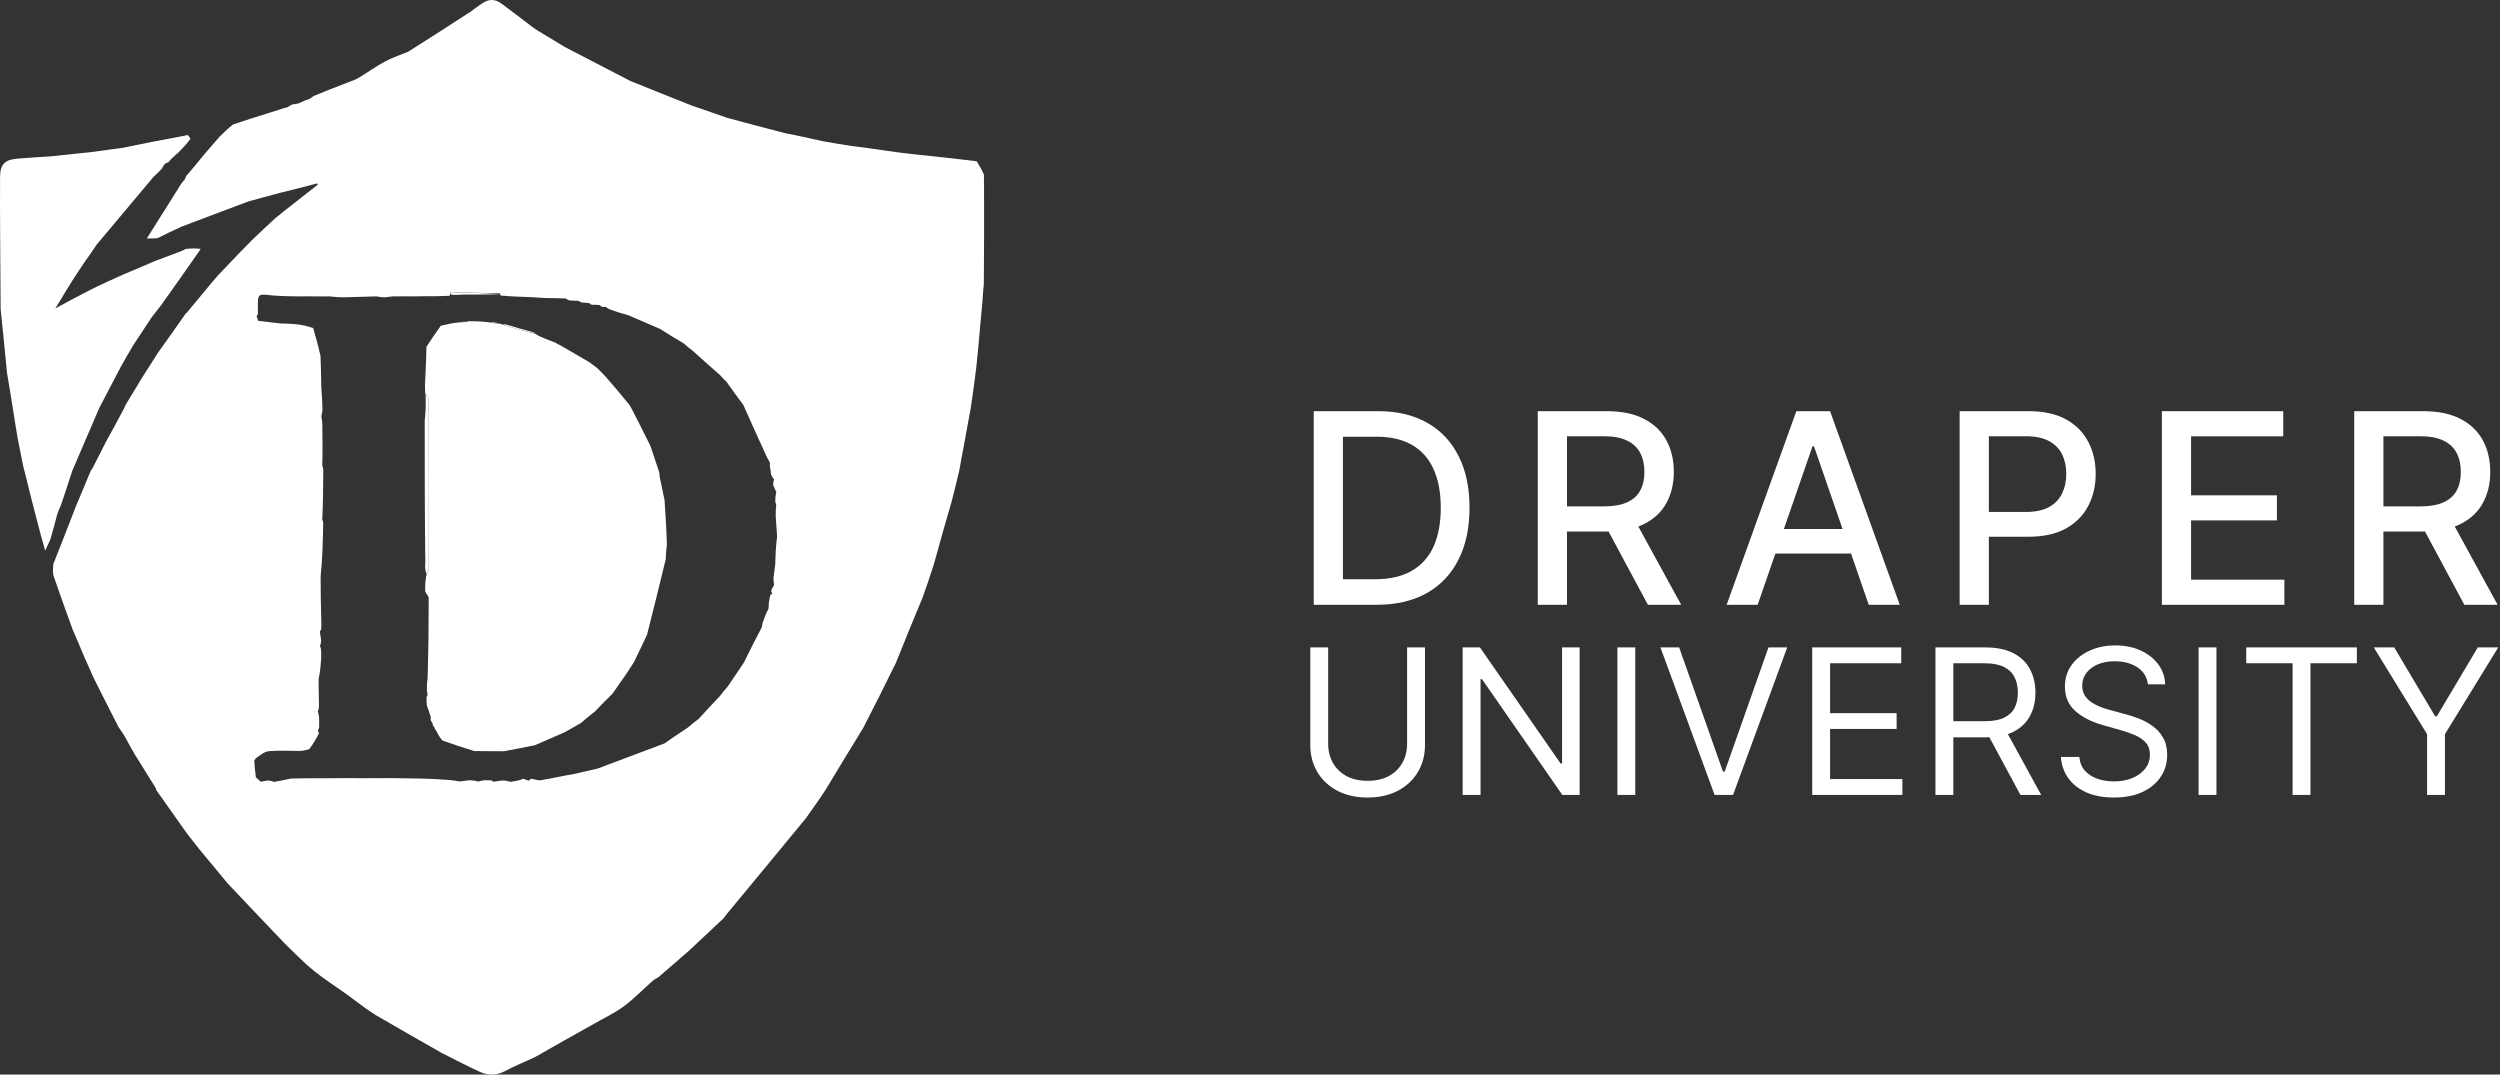 <svg width="912" height="392" viewBox="0 0 912 392" fill="none" xmlns="http://www.w3.org/2000/svg">
<rect x="0" y="0" width="912" height="392" fill="#333333" stroke="none"/>
<path d="M216.918 373.352C209.738 377.372 202.558 381.393 195.205 385.608C191.465 387.406 187.792 388.811 184.364 390.67C181.128 392.425 177.991 392.371 174.864 390.93C170.38 388.865 166.009 386.555 161.131 384.116C152.838 379.399 145.004 374.914 136.984 370.255C135.652 369.378 134.504 368.675 133.245 367.742C131.148 366.136 129.163 364.76 127.053 363.156C122.82 360.061 118.55 357.397 114.652 354.268C110.956 351.302 107.65 347.848 104.06 344.387C97.004 336.952 90.061 329.74 83.054 322.28C79.653 318.107 76.315 314.182 72.892 310.02C71.423 308.107 70.041 306.429 68.558 304.509C67.229 302.634 66 301.001 64.706 299.109C62.144 295.413 59.648 291.976 57.089 288.362C57.026 288.185 56.89 287.834 56.864 287.571C54.32 283.383 51.802 279.459 49.207 275.276C47.864 272.868 46.599 270.718 45.324 268.322C44.62 267.189 43.927 266.302 43.184 265.138C40.88 260.55 38.626 256.237 36.35 251.668C35.511 249.916 34.692 248.42 33.871 246.643C32.905 244.367 31.942 242.372 30.951 240.106C29.476 236.523 28.029 233.211 26.483 229.617C24.106 222.977 21.767 216.639 19.599 210.244C19.155 208.934 19.346 207.408 19.443 205.791C22.26 198.771 24.878 191.942 27.625 184.858C29.608 180.19 31.461 175.778 33.27 171.36C33.225 171.354 33.244 171.442 33.483 171.308C35.318 167.86 36.915 164.545 38.706 161.055C41.045 156.889 43.188 152.898 45.415 148.669C45.626 148.12 45.752 147.808 46.051 147.321C48.006 144.13 49.788 141.115 51.753 137.906C53.73 134.808 55.527 131.904 57.516 128.835C61.099 123.86 64.491 119.05 67.857 114.229C67.831 114.217 67.848 114.272 68.086 114.159C71.215 110.442 74.106 106.838 77.209 103.134C78.085 102.173 78.748 101.312 79.643 100.326C82.513 97.355 85.151 94.509 88.01 91.555C89.332 90.269 90.433 89.091 91.749 87.763C94.749 84.915 97.534 82.219 100.561 79.477C101.637 78.684 102.472 77.937 103.537 77.073C107.808 73.773 111.849 70.59 115.889 67.407C115.826 67.238 115.763 67.069 115.699 66.9C111.308 68.056 106.916 69.213 102.218 70.334C98.245 71.357 94.578 72.415 90.631 73.475C82.345 76.56 74.341 79.643 66.062 82.746C63.122 84.085 60.458 85.404 57.506 86.858C56.409 86.992 55.599 86.992 53.558 86.992C58 79.902 61.983 73.544 66.132 67.006C66.573 66.429 66.85 66.031 67.331 65.529C67.674 64.993 67.812 64.561 67.922 64.107C67.895 64.085 67.863 64.147 68.098 64.03C70.371 61.402 72.41 58.891 74.629 56.178C76.51 54.016 78.212 52.055 80.073 49.889C81.727 48.253 83.22 46.823 84.997 45.406C87.176 44.726 89.072 44.033 91.272 43.347C95.714 41.981 99.852 40.609 104.154 39.271C104.558 39.297 104.753 39.198 105.162 38.924C105.863 38.541 106.303 38.244 106.823 38.016C106.901 38.085 107.091 38 107.358 38.029C107.966 37.947 108.307 37.837 108.873 37.733C109.761 37.389 110.423 37.04 111.323 36.614C111.875 36.42 112.188 36.302 112.754 36.179C113.576 35.738 114.084 35.156 114.724 34.891C118.625 33.279 122.555 31.738 126.753 30.137C128.304 29.541 129.654 29.11 130.836 28.399C134.04 26.472 137.077 24.249 140.362 22.483C143.076 21.024 146.05 20.05 148.909 18.862C156.496 14.05 164.083 9.239 171.778 4.194C173.139 3.113 174.409 2.29 175.639 1.411C178.082 -0.336 180.495 -0.632 183.193 1.501C186.915 4.235 190.35 6.917 194.016 9.695C194.621 10.083 194.993 10.377 195.76 10.927C199.369 13.101 202.585 15.019 205.995 17.119C214.019 21.301 221.848 25.3 229.863 29.496C237.396 32.582 244.744 35.471 252.348 38.5C256.763 40.041 260.921 41.442 265.303 42.993C272.347 44.922 279.168 46.701 286.296 48.538C290.989 49.508 295.375 50.419 300.008 51.479C303.463 52.126 306.67 52.625 310.193 53.187C314.901 53.803 319.294 54.357 323.936 55.078C327.123 55.566 330.061 55.888 333.328 56.269C341.142 57.099 348.626 57.87 356.294 58.848C357.328 60.507 358.18 61.96 358.944 63.717C358.901 65.419 358.98 66.816 358.983 68.212C359.009 79.945 359.022 91.677 358.895 103.671C358.672 105.578 358.592 107.224 358.456 109.206C357.933 114.948 357.464 120.353 356.934 126.076C356.655 128.783 356.437 131.171 356.171 133.892C355.506 139.104 354.891 143.984 354.094 149.105C353.215 153.565 352.517 157.785 351.678 162.249C351.036 165.447 350.536 168.402 349.94 171.648C349.022 175.5 348.199 179.061 347.185 182.848C344.932 190.485 342.869 197.895 340.745 205.597C339.397 209.806 338.11 213.722 336.626 217.827C333.26 225.856 330.091 233.697 326.829 241.802C322.87 249.849 319.006 257.632 314.907 265.531C310.254 273.038 305.835 280.43 301.24 288.01C300.146 289.633 299.227 291.068 298.107 292.659C296.69 294.621 295.475 296.428 294.058 298.416C284.304 310.23 274.751 321.864 265.013 333.581C264.66 334.024 264.492 334.383 264.091 334.86C260.423 338.276 256.988 341.572 253.338 344.946C252.727 345.478 252.332 345.932 251.704 346.497C247.794 349.876 244.116 353.144 240.182 356.482C239.299 356.982 238.618 357.351 238.053 357.852C234.547 360.958 231.263 364.358 227.519 367.138C224.249 369.566 220.471 371.308 216.918 373.352ZM117.176 225.688C117.216 225.82 117.255 225.951 117.202 226.696C117.236 227.521 117.27 228.345 117.187 229.575C117.141 229.708 117.095 229.84 116.677 230.299C116.801 231.198 116.925 232.096 117.152 233.586C117.106 234.183 117.06 234.78 116.787 235.492L116.716 235.825C116.716 235.825 116.988 236.07 117.077 236.706C117.151 237.558 117.224 238.41 117.184 239.949C116.99 242.633 116.797 245.316 116.232 247.663C116.246 250.745 116.261 253.828 116.377 257.5C116.344 258.097 116.31 258.693 115.954 259.506C116.061 259.928 116.168 260.35 116.374 261.42C116.425 262.51 116.476 263.601 116.428 265.201C116.377 265.543 116.326 265.884 116.039 266.348C115.994 266.423 115.894 266.536 115.915 266.567C116.007 266.706 116.134 266.821 116.351 267.514C115.339 269.427 114.327 271.34 112.776 273.315C111.918 273.569 111.061 273.824 109.494 273.941C105.7 273.933 101.887 273.702 98.121 274.022C96.499 274.16 94.974 275.442 93.29 276.625C93.244 276.763 93.199 276.901 92.749 277.464C92.884 279.356 93.019 281.249 93.347 283.591C93.84 284 94.334 284.41 95.107 285.175C95.763 285.056 96.418 284.938 97.665 284.717C98.261 284.751 98.857 284.785 99.895 285.232C101.776 284.921 103.657 284.61 106.109 284.009C109.771 283.94 113.434 283.87 117.818 283.908C123.245 283.868 128.672 283.829 134.705 283.891C135.523 283.858 136.34 283.826 137.871 283.884C141 283.86 144.13 283.836 147.966 283.929C152.07 283.975 156.174 284.021 160.825 284.344C162.953 284.446 165.081 284.548 167.509 285.072C168.436 284.989 169.363 284.905 170.716 284.688C170.86 284.65 171.003 284.611 171.753 284.665C172.567 284.703 173.381 284.741 174.413 285.116C174.844 285.004 175.275 284.892 176.319 284.663C177.147 284.63 177.976 284.597 179.209 284.681C179.342 284.726 179.475 284.772 179.933 285.19C180.83 285.066 181.727 284.942 183.25 284.717C184.091 284.75 184.933 284.784 186.175 285.216C187.564 285.012 188.954 284.807 190.385 284.332C190.385 284.332 190.378 284.058 190.849 284.128C191.435 284.266 192.022 284.403 192.802 284.842C192.994 284.662 193.186 284.483 193.842 284.067C195.041 284.269 196.296 284.802 197.43 284.612C201.247 283.97 205.02 283.072 209.428 282.341C212.06 281.731 214.692 281.121 217.961 280.391C225.949 277.384 233.936 274.378 242.414 271.197C245.116 269.316 247.817 267.435 250.999 265.366C252.156 264.368 253.313 263.369 254.941 262.184C257.359 259.529 259.777 256.874 262.623 253.927C263.443 252.853 264.264 251.778 265.502 250.407C267.351 247.671 269.201 244.934 271.352 241.736C273.417 237.541 275.482 233.346 277.903 228.835C277.985 228.529 278.068 228.224 278.158 227.376C278.734 225.656 279.31 223.936 280.328 222.163C280.386 221.663 280.443 221.164 280.472 220.031C280.611 218.992 280.75 217.953 281.108 216.899C281.108 216.899 281.316 216.826 281.575 216.706C281.631 216.631 281.752 216.516 281.735 216.488C281.642 216.337 281.513 216.208 281.312 215.593C281.525 214.993 281.738 214.392 282.37 213.545C282.317 212.85 282.265 212.155 282.158 210.87C282.339 209.501 282.519 208.132 282.796 206.057C282.89 202.787 282.985 199.516 283.49 195.755C283.317 193.515 283.144 191.275 282.978 188.368C282.974 187.045 282.971 185.722 283.197 184.259C283.112 184.061 283.027 183.863 282.829 183.03C282.824 181.957 282.818 180.883 283.218 179.527C282.878 178.847 282.538 178.166 282.062 176.921C282.055 176.341 282.048 175.761 282.407 174.943C282.081 174.505 281.754 174.066 281.29 173.128C281.245 172.787 281.2 172.445 281.107 171.562C280.918 170.705 280.73 169.847 280.884 168.779C280.631 168.343 280.378 167.906 279.845 166.929C276.987 160.688 274.129 154.447 271.15 147.688C269.152 145.012 267.154 142.336 264.988 139.219C264.305 138.588 263.623 137.957 262.7 136.86C259.381 133.946 256.063 131.032 252.446 127.737C251.538 127.074 250.63 126.412 249.458 125.291C246.702 123.661 243.946 122.03 240.821 120.012C237.094 118.387 233.367 116.761 229.076 114.953C226.998 114.369 224.919 113.785 222.584 112.887C222.09 112.694 221.597 112.502 221.076 111.965C220.855 111.954 220.634 111.942 219.893 111.961C219.552 111.899 219.212 111.836 218.8 111.292C218.06 111.219 217.321 111.145 216.06 111.178C215.713 111.119 215.365 111.06 214.965 110.561C214.467 110.503 213.969 110.444 212.891 110.416C212.315 110.354 211.74 110.292 211.087 109.741C210.341 109.699 209.594 109.657 208.266 109.645C207.691 109.583 207.115 109.521 206.401 108.886C204.153 108.81 201.906 108.734 199.048 108.728C197.671 108.626 196.295 108.524 194.202 108.42C190.354 108.29 186.507 108.161 182.645 107.819C182.645 107.819 182.62 107.608 182.305 107.013C176.319 106.87 170.334 106.727 164.348 106.584C164.389 106.888 164.429 107.193 163.943 107.919C161.208 108.009 158.474 108.1 155.034 108.065C152.424 108.109 149.814 108.153 146.595 108.095C145.774 108.125 144.952 108.154 143.513 108.092C142.695 108.184 141.876 108.275 140.438 108.448C139.607 108.423 138.776 108.398 137.265 108.119C133.618 108.217 129.972 108.315 125.66 108.456C124.102 108.427 122.544 108.398 120.408 108.124C119.577 108.144 118.745 108.164 117.277 108.114C116.215 108.14 115.153 108.167 113.383 108.102C110.768 108.126 108.152 108.15 104.851 108.057C102.829 107.949 100.796 107.946 98.789 107.713C94.158 107.175 94.038 107.236 94.069 111.894C94.074 112.657 94.14 113.42 94.065 114.601C94.019 114.737 93.974 114.874 93.605 115.228C93.712 115.651 93.82 116.073 94.212 117.054C96.737 117.341 99.261 117.628 102.484 118.012C105.322 118.074 108.159 118.136 111.121 118.759C111.983 119.021 112.845 119.282 114.24 119.654C115.144 122.822 116.047 125.99 116.918 129.842C117.042 133.355 117.167 136.869 117.201 141.099C117.397 143.743 117.593 146.386 117.623 149.57C117.576 150.134 117.529 150.698 117.236 151.804C117.317 152.38 117.398 152.957 117.566 154.167C117.641 159.375 117.716 164.583 117.565 169.928C117.649 170.122 117.733 170.316 117.939 171.227C117.898 177.175 117.857 183.124 117.581 189.194C117.536 189.269 117.435 189.382 117.456 189.414C117.549 189.552 117.676 189.668 117.898 190.512C117.79 196.982 117.683 203.453 116.965 210.216C116.99 215.243 117.016 220.27 117.176 225.688Z" fill="white"/>
<path d="M169.09 107.443C167.524 107.591 166.297 107.598 164.77 107.551C164.429 107.193 164.389 106.888 164.348 106.584C170.334 106.727 176.32 106.869 182.463 107.31C178.224 107.506 173.827 107.404 169.09 107.443Z" fill="white"/>
<path d="M66.189 91.599C66.663 91.379 67.138 91.16 67.752 90.802C69.674 90.611 71.456 90.558 73.235 90.812C68.402 97.838 63.571 104.557 58.643 111.516C57.57 112.934 56.595 114.113 55.362 115.704C52.966 119.348 50.827 122.58 48.689 125.811C47.132 128.452 45.575 131.092 43.963 133.997C41.379 138.985 38.85 143.708 36.278 148.707C32.934 156.501 29.634 164.02 26.344 171.82C25.018 176.003 23.684 179.906 22.306 184.104C21.814 185.283 21.364 186.164 20.876 187.595C20.019 191.012 19.199 193.88 18.379 196.748C17.821 197.964 17.262 199.181 16.473 200.903C16.011 199.095 15.665 197.743 15.066 195.872C12.655 186.839 10.498 178.326 8.344 169.5C7.74 166.268 7.134 163.349 6.484 160.106C5.784 155.925 5.129 152.068 4.516 147.889C3.884 143.82 3.209 140.071 2.555 135.992C2.188 132.126 1.799 128.592 1.449 124.717C1.063 120.64 0.637 116.903 0.238 112.824C0.158 96.492 -0.064 80.501 0.018 64.513C0.042 59.732 2.012 58.173 6.631 57.849C10.586 57.572 14.54 57.258 18.831 57.008C23.834 56.509 28.499 55.965 33.476 55.454C37.414 54.951 41.041 54.415 44.981 53.886C48.434 53.204 51.575 52.515 55.05 51.831C59.771 50.978 64.159 50.121 68.548 49.264C68.869 49.756 69.571 50.541 69.452 50.696C68.107 52.45 66.636 54.108 64.798 55.915C64.169 56.318 63.941 56.597 63.713 56.877C63.713 56.877 63.813 57.009 63.544 56.998C62.647 57.734 62.018 58.48 61.39 59.227C61.39 59.227 61.512 59.217 61.309 59.228C61.106 59.24 60.886 59.454 60.886 59.454C60.608 59.438 60.389 59.544 59.935 60.035C59.451 60.72 59.26 61.143 59.069 61.566C59.069 61.566 59.169 61.607 58.962 61.624C58.614 61.868 58.472 62.093 58.331 62.318C58.331 62.318 58.456 62.391 58.221 62.403C57.843 62.639 57.702 62.864 57.56 63.09C57.56 63.09 57.686 63.163 57.45 63.174C57.073 63.411 56.931 63.636 56.789 63.861C56.789 63.861 56.898 63.888 56.667 63.911C56.189 64.253 55.941 64.57 55.693 64.888C48.97 72.885 42.247 80.883 35.238 89.265C33.802 91.404 32.652 93.158 31.262 95.009C29.437 97.622 27.852 100.137 26.085 102.847C24.189 105.883 22.474 108.723 20.192 112.502C25.079 109.896 28.817 107.808 32.64 105.891C36.607 103.903 40.658 102.08 44.948 100.15C48.928 98.504 52.631 96.894 56.617 95.189C59.995 93.929 63.092 92.764 66.189 91.599Z" fill="white"/>
<path d="M231.28 241.53C230.548 242.67 229.816 243.809 228.812 245.353C226.842 248.19 225.143 250.622 223.444 253.054C221.384 255.094 219.324 257.134 217.144 259.422C217.025 259.67 217.025 259.721 216.872 259.724C216.718 259.728 216.562 259.993 216.326 260.091C214.696 261.38 213.303 262.571 211.91 263.762C210.034 264.829 208.158 265.895 206.044 267.101C202.322 268.726 198.836 270.212 195.14 271.848C191.319 272.649 187.707 273.301 183.779 274.055C180.085 274.079 176.707 274.001 172.971 273.977C168.952 272.77 165.291 271.51 161.384 270.14C160.605 269.22 160.071 268.408 159.46 267.165C159.194 266.563 159.006 266.393 158.819 266.223C158.819 266.223 158.661 266.072 158.639 265.727C158.416 265.14 158.213 264.898 158.011 264.656C158.011 264.656 157.832 264.669 157.785 264.566C157.739 264.464 157.951 264.361 157.904 264.126C157.673 263.64 157.49 263.389 157.226 262.964C157.033 262.538 157.04 262.289 157.176 261.709C156.727 260.161 156.27 258.947 155.739 257.429C155.619 256.293 155.572 255.462 155.583 254.428C155.687 254.094 155.733 253.962 155.94 253.721C155.994 253.19 155.886 252.767 155.729 252.012C155.712 250.335 155.745 248.992 155.991 247.413C156.285 237.527 156.391 227.876 156.395 218.224C156.395 217.517 155.652 216.809 155.109 215.844C155.064 213.652 155.164 211.715 155.568 209.644C156.065 208.794 156.429 208.079 156.431 207.362C156.462 187.088 156.474 166.814 156.407 146.54C156.404 145.57 155.663 144.602 155.114 143.364C154.987 141.192 155.011 139.289 155.179 137.106C155.405 133.388 155.487 129.948 155.568 126.508C157.234 123.985 158.9 121.462 160.809 118.82C163.185 118.252 165.317 117.802 167.898 117.562C168.998 117.642 169.651 117.513 170.303 117.383C170.439 117.341 170.575 117.299 170.917 117.2C173.457 117.188 175.791 117.233 178.517 117.603C179.902 117.972 180.897 118.016 181.891 118.061C182.239 118.057 182.586 118.054 183.245 118.393C187.527 119.769 191.498 120.803 195.469 121.836C195.469 121.836 195.641 121.777 195.742 122.125C198.029 123.291 200.215 124.109 202.402 124.928C202.402 124.928 202.573 124.865 202.786 125.134C203.316 125.508 203.633 125.613 203.949 125.718C207.506 127.777 211.08 129.806 214.608 131.913C215.675 132.551 216.614 133.403 217.849 134.282C218.964 135.339 219.842 136.273 221.049 137.543C224.131 141.091 226.886 144.302 229.65 147.737C229.909 148.288 230.16 148.616 230.481 149.206C232.79 153.771 235.028 158.073 237.274 162.659C238.348 165.973 239.415 169.004 240.492 172.291C240.54 172.884 240.576 173.221 240.647 173.856C241.252 176.819 241.823 179.485 242.436 182.498C242.799 188 243.119 193.154 243.27 198.559C243.037 200.461 242.972 202.113 242.845 204.081C240.577 213.416 238.371 222.435 236.011 231.652C234.331 235.076 232.806 238.303 231.28 241.53Z" fill="white"/>
<path d="M195.32 121.63C191.498 120.803 187.527 119.769 183.498 118.461C183.768 118.228 184.097 118.271 184.665 118.395C187.825 119.33 190.746 120.184 193.955 121.028C194.552 121.153 194.862 121.288 195.32 121.63Z" fill="white"/>
<path d="M181.683 117.892C180.897 118.016 179.902 117.972 178.861 117.671C179.702 117.517 180.589 117.62 181.683 117.892Z" fill="white"/>
<path d="M170.022 117.34C169.65 117.512 168.998 117.642 168.201 117.6C168.617 117.384 169.18 117.34 170.022 117.34Z" fill="white"/>
<path d="M154.934 153.583C155.069 152.202 155.204 150.82 155.293 148.836C155.254 146.7 155.26 145.166 155.265 143.632C155.663 144.602 156.404 145.57 156.407 146.54C156.474 166.814 156.462 187.088 156.431 207.362C156.429 208.079 156.065 208.794 155.578 209.348C155.215 208.407 155.145 207.627 155.074 206.847C155.151 205.438 155.227 204.028 155.12 202.022C154.936 185.478 154.935 169.531 154.934 153.583Z" fill="white"/>
<path d="M502.109 220.627H479.246V150H502.835C509.753 150 515.695 151.414 520.662 154.241C525.628 157.047 529.434 161.081 532.079 166.346C534.743 171.588 536.08 177.876 536.08 185.21C536.08 192.567 534.734 198.889 532.042 204.177C529.374 209.465 525.513 213.534 520.454 216.385C515.399 219.212 509.281 220.627 502.109 220.627ZM489.901 211.315H501.522C506.904 211.315 511.376 210.304 514.937 208.281C518.502 206.235 521.171 203.28 522.937 199.418C524.708 195.532 525.596 190.797 525.596 185.21C525.596 179.669 524.708 174.967 522.937 171.105C521.194 167.243 518.581 164.311 515.113 162.311C511.64 160.311 507.33 159.311 502.178 159.311H489.901V211.315ZM560.982 220.627V150H586.157C591.627 150 596.169 150.942 599.78 152.828C603.41 154.713 606.125 157.322 607.919 160.656C609.709 163.967 610.606 167.795 610.606 172.14C610.606 176.462 609.699 180.267 607.882 183.554C606.088 186.819 603.378 189.359 599.743 191.176C596.136 192.992 591.595 193.9 586.124 193.9H567.054V184.727H585.158C588.608 184.727 591.41 184.233 593.57 183.244C595.757 182.255 597.352 180.819 598.365 178.933C599.378 177.048 599.882 174.783 599.882 172.14C599.882 169.473 599.364 167.162 598.333 165.208C597.32 163.254 595.72 161.759 593.537 160.725C591.378 159.667 588.538 159.139 585.019 159.139H571.641V220.627H560.982ZM595.849 188.762L613.297 220.627H601.158L584.053 188.762H595.849ZM641.191 220.627H629.88L655.3 150H667.61L693.026 220.627H681.715L661.747 162.828H661.196L641.191 220.627ZM643.092 192.969H679.782V201.935H643.092V192.969ZM714.876 220.627V150H740.051C745.549 150 750.1 151 753.707 153C757.318 155 760.019 157.736 761.813 161.208C763.608 164.656 764.505 168.542 764.505 172.864C764.505 177.209 763.594 181.117 761.776 184.589C759.987 188.038 757.272 190.773 753.642 192.797C750.03 194.797 745.489 195.797 740.019 195.797H722.705V186.761H739.052C742.525 186.761 745.341 186.164 747.501 184.969C749.66 183.75 751.251 182.094 752.259 180.002C753.272 177.91 753.776 175.531 753.776 172.864C753.776 170.197 753.272 167.829 752.259 165.76C751.251 163.691 749.651 162.07 747.469 160.897C745.304 159.725 742.456 159.139 738.913 159.139H725.535V220.627H714.876ZM788.649 220.627V150H832.927V159.173H799.303V180.692H830.619V189.831H799.303V211.453H833.343V220.627H788.649ZM858.814 220.627V150H883.989C889.464 150 894.001 150.942 897.612 152.828C901.242 154.713 903.957 157.322 905.751 160.656C907.546 163.967 908.443 167.795 908.443 172.14C908.443 176.462 907.532 180.267 905.714 183.554C903.925 186.819 901.21 189.359 897.575 191.176C893.968 192.992 889.427 193.9 883.957 193.9H864.886V184.727H882.99C886.44 184.727 889.242 184.233 891.406 183.244C893.589 182.255 895.185 180.819 896.197 178.933C897.21 177.048 897.714 174.783 897.714 172.14C897.714 169.473 897.196 167.162 896.165 165.208C895.152 163.254 893.552 161.759 891.37 160.725C889.21 159.667 886.371 159.139 882.851 159.139H869.473V220.627H858.814ZM893.682 188.762L911.129 220.627H898.99L881.885 188.762H893.682Z" fill="white"/>
<path d="M513.312 236.181H519.832V271.81C519.832 275.488 518.963 278.773 517.229 281.663C515.513 284.536 513.085 286.804 509.95 288.468C506.814 290.115 503.138 290.938 498.916 290.938C494.694 290.938 491.013 290.115 487.878 288.468C484.742 286.804 482.31 284.536 480.576 281.663C478.86 278.773 478 275.488 478 271.81V236.181H484.516V271.284C484.516 273.912 485.094 276.25 486.25 278.3C487.406 280.332 489.052 281.935 491.189 283.108C493.344 284.264 495.919 284.842 498.916 284.842C501.913 284.842 504.484 284.264 506.639 283.108C508.794 281.935 510.44 280.332 511.578 278.3C512.734 276.25 513.312 273.912 513.312 271.284V236.181ZM576.254 236.181V289.992H569.946L540.623 247.742H540.101V289.992H533.58V236.181H539.888L569.317 278.536H569.84V236.181H576.254ZM596.546 236.181V289.992H590.03V236.181H596.546ZM612.56 236.181L628.537 281.479H629.166L645.138 236.181H651.973L632.213 289.992H625.485L605.73 236.181H612.56ZM661.093 289.992V236.181H693.569V241.962H667.608V260.144H691.886V265.925H667.608V284.212H693.99V289.992H661.093ZM706.055 289.992V236.181H724.238C728.442 236.181 731.892 236.899 734.588 238.336C737.288 239.755 739.281 241.708 740.581 244.195C741.876 246.683 742.523 249.511 742.523 252.682C742.523 255.852 741.876 258.664 740.581 261.116C739.281 263.568 737.293 265.495 734.615 266.897C731.933 268.28 728.511 268.972 724.34 268.972H709.625V263.087H724.132C727.004 263.087 729.316 262.666 731.068 261.825C732.835 260.985 734.116 259.794 734.902 258.252C735.711 256.693 736.114 254.836 736.114 252.682C736.114 250.527 735.711 248.644 734.902 247.033C734.097 245.421 732.812 244.178 731.041 243.302C729.274 242.408 726.934 241.962 724.025 241.962H712.571V289.992H706.055ZM731.383 265.819L744.627 289.992H737.057L724.025 265.819H731.383ZM783.55 249.634C783.236 246.972 781.955 244.904 779.712 243.433C777.469 241.962 774.722 241.226 771.462 241.226C769.081 241.226 766.995 241.611 765.21 242.382C763.439 243.153 762.056 244.213 761.057 245.561C760.077 246.91 759.587 248.443 759.587 250.16C759.587 251.596 759.929 252.831 760.609 253.864C761.312 254.88 762.204 255.73 763.291 256.413C764.378 257.079 765.515 257.63 766.708 258.068C767.897 258.489 768.993 258.83 769.992 259.093L775.458 260.564C776.859 260.932 778.417 261.44 780.133 262.088C781.867 262.736 783.523 263.621 785.099 264.742C786.695 265.845 788.008 267.264 789.039 268.998C790.075 270.732 790.589 272.861 790.589 275.383C790.589 278.291 789.83 280.919 788.304 283.266C786.797 285.613 784.591 287.478 781.682 288.862C778.792 290.246 775.282 290.938 771.148 290.938C767.296 290.938 763.957 290.316 761.136 289.072C758.334 287.829 756.128 286.095 754.514 283.87C752.923 281.646 752.021 279.062 751.809 276.119H758.537C758.713 278.151 759.393 279.832 760.586 281.164C761.793 282.477 763.319 283.458 765.155 284.107C767.014 284.737 769.011 285.052 771.148 285.052C773.636 285.052 775.869 284.649 777.849 283.844C779.828 283.02 781.395 281.882 782.551 280.428C783.708 278.956 784.286 277.24 784.286 275.278C784.286 273.491 783.786 272.037 782.787 270.917C781.788 269.796 780.475 268.885 778.847 268.184C777.215 267.483 775.458 266.87 773.566 266.345L766.944 264.453C762.741 263.244 759.411 261.519 756.96 259.277C754.505 257.035 753.279 254.1 753.279 250.475C753.279 247.462 754.093 244.834 755.726 242.592C757.372 240.333 759.578 238.581 762.343 237.337C765.132 236.076 768.239 235.445 771.675 235.445C775.143 235.445 778.223 236.067 780.924 237.311C783.62 238.537 785.756 240.219 787.333 242.356C788.928 244.493 789.765 246.919 789.853 249.634H783.55ZM808.559 236.181V289.992H802.043V236.181H808.559ZM819.422 241.962V236.181H859.778V241.962H842.858V289.992H836.342V241.962H819.422ZM865.952 236.181H873.416L888.339 261.3H888.967L903.895 236.181H911.354L891.913 267.816V289.992H885.397V267.816L865.952 236.181Z" fill="white"/>
</svg>
